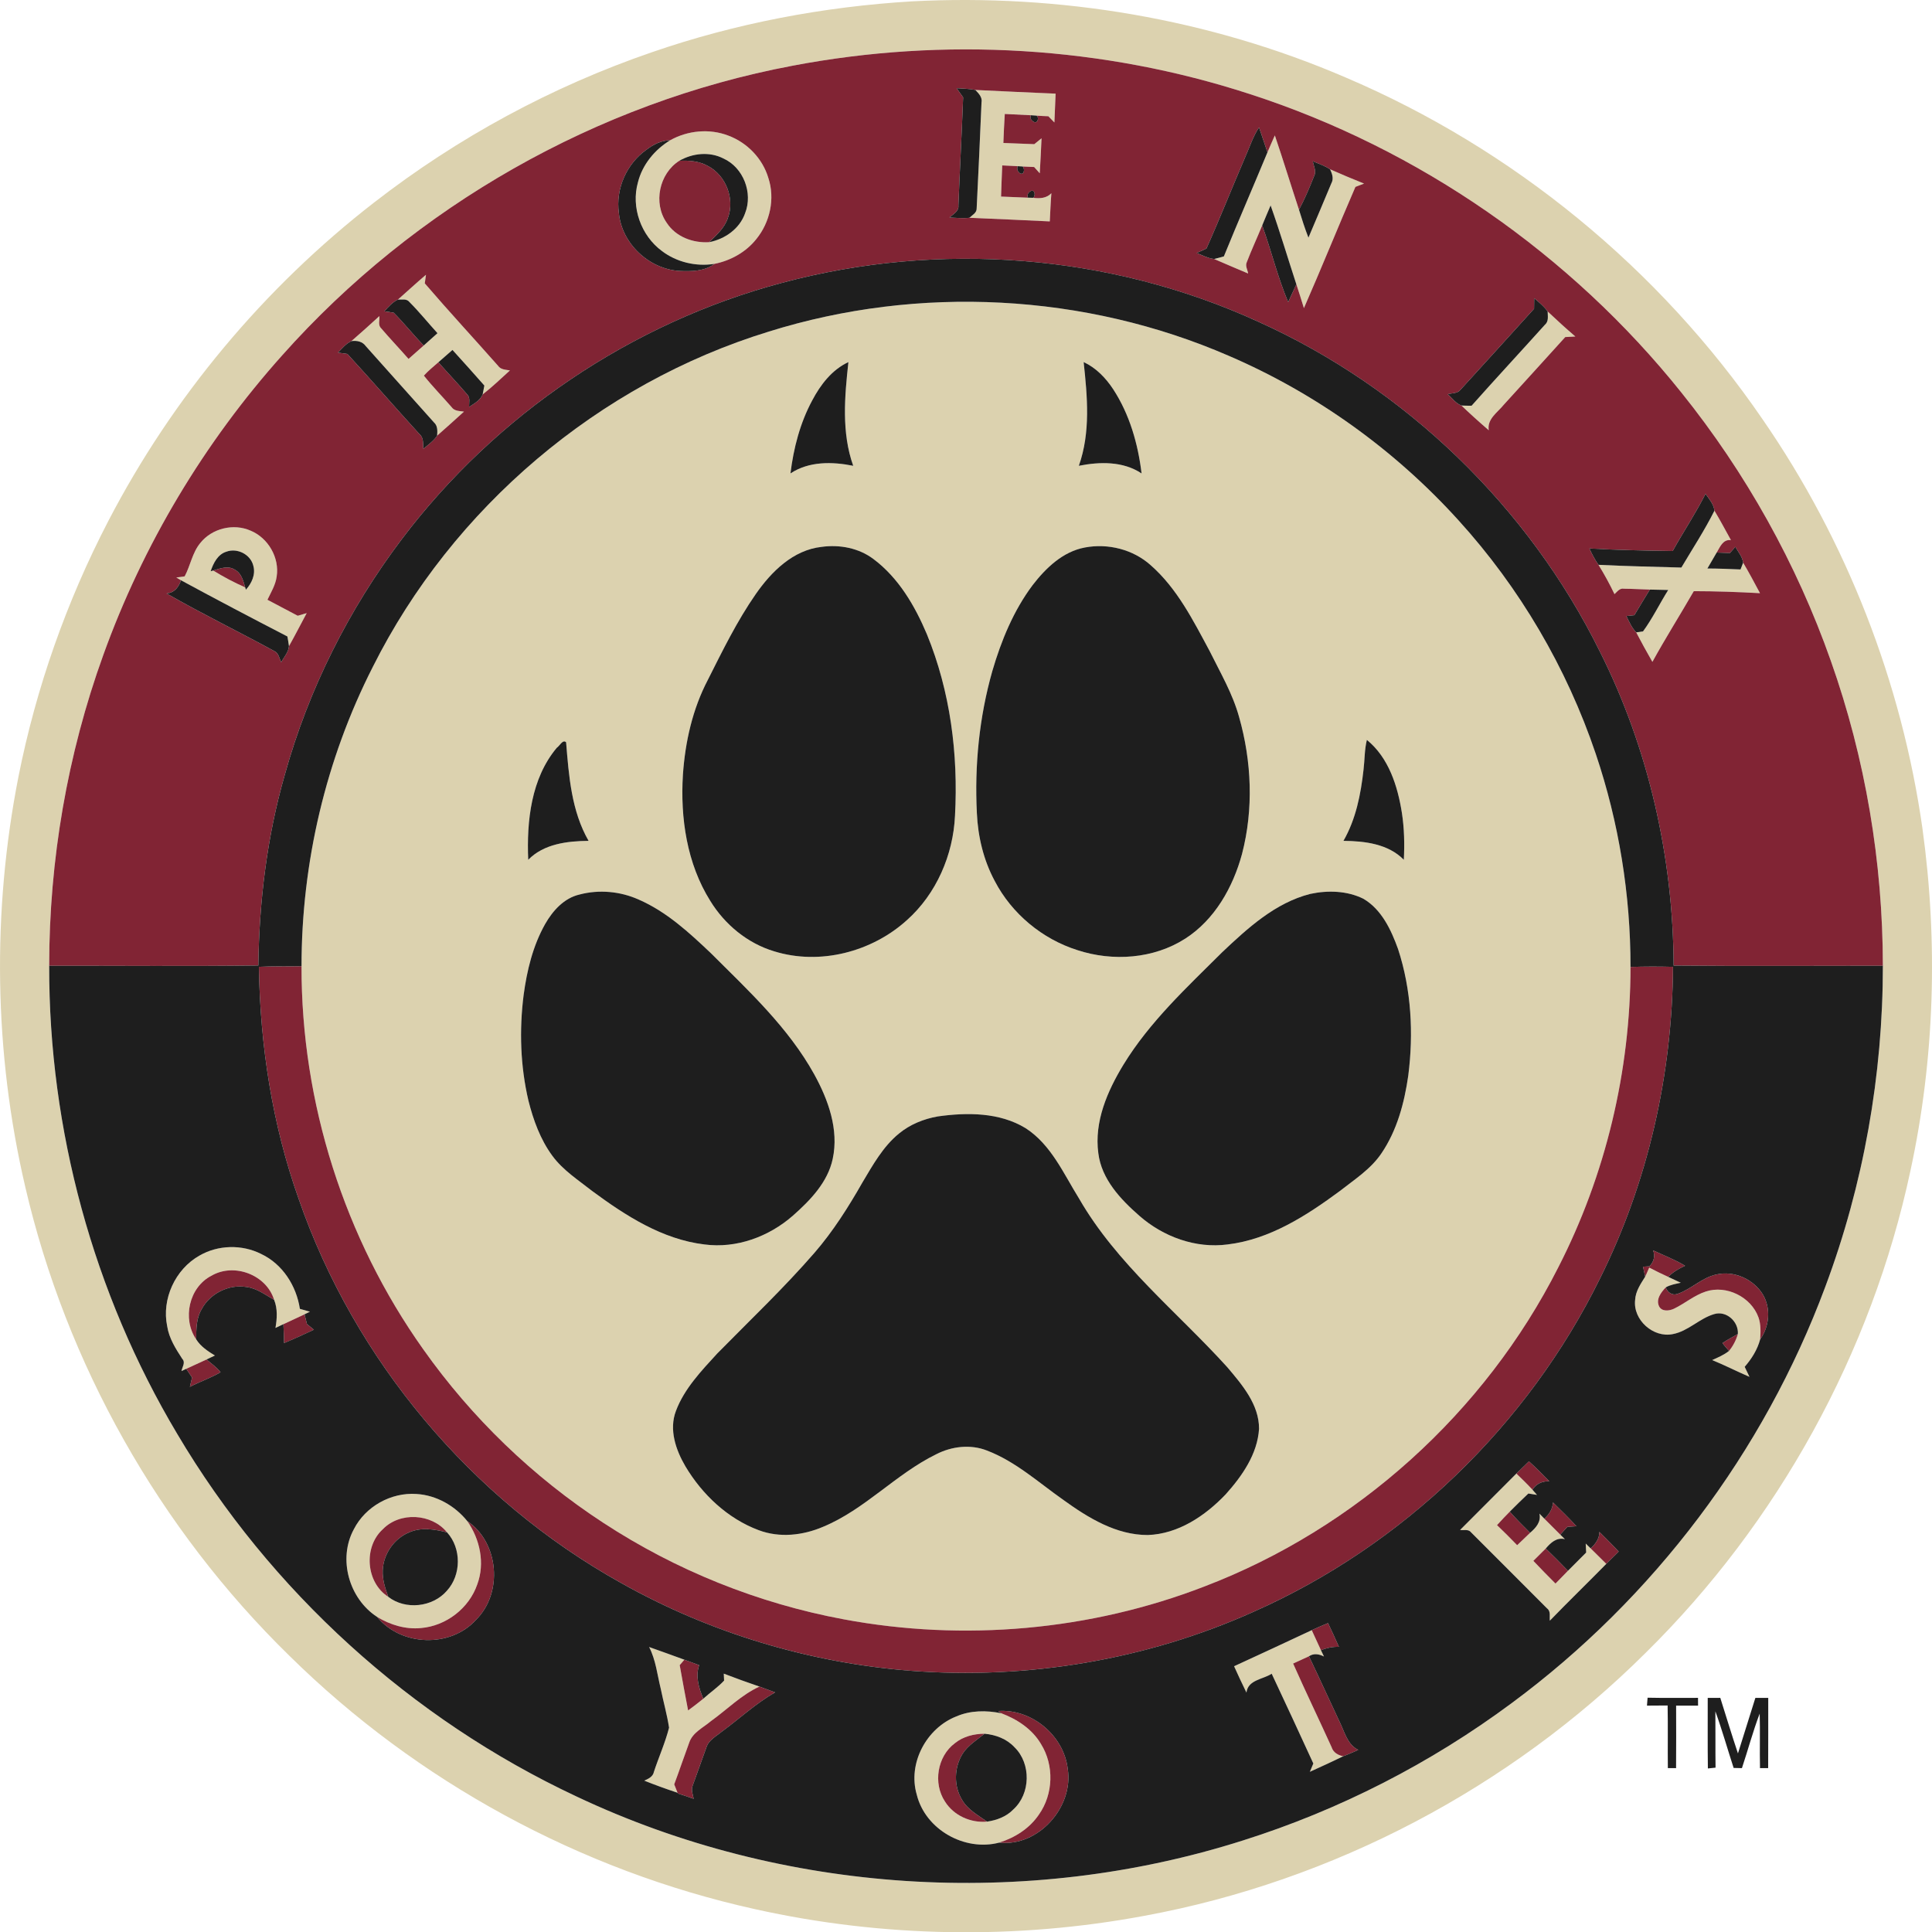 <?xml version="1.0" encoding="utf-8"?>
<!-- Generator: Adobe Illustrator 13.0.0, SVG Export Plug-In . SVG Version: 6.00 Build 14948)  -->
<!DOCTYPE svg PUBLIC "-//W3C//DTD SVG 1.1//EN" "http://www.w3.org/Graphics/SVG/1.1/DTD/svg11.dtd">
<svg version="1.1" id="Layer_1" xmlns="http://www.w3.org/2000/svg" xmlns:xlink="http://www.w3.org/1999/xlink" x="0px" y="0px"
	 width="300.078px" height="300.121px" viewBox="0 0 300.078 300.121" enable-background="new 0 0 300.078 300.121"
	 xml:space="preserve">
<g>
	<g>
		<g>
			<path fill="#DCD2AF" d="M141.624,0.211c22.948-1.2,46.2,2.704,67.328,11.8c26.068,11.084,48.828,29.768,64.828,53.14
				c13.032,18.876,21.584,40.808,24.812,63.512c2.444,17.664,1.912,35.776-1.872,53.216c-6.04,28.268-20.58,54.624-41.176,74.896
				c-21.072,20.94-48.524,35.392-77.748,40.78c-19.956,3.732-40.68,3.392-60.5-1.02c-27.164-6-52.532-19.824-72.34-39.352
				c-20.212-19.74-34.656-45.324-41.036-72.852c-4.864-20.832-5.184-42.716-1.052-63.704c2.74-13.808,7.468-27.216,13.956-39.708
				c9.992-19.224,24.196-36.236,41.324-49.5c12.968-10.068,27.604-17.988,43.132-23.316C114.275,3.616,127.907,1.04,141.624,0.211z
				 M123.095,10.208c-30.408,5.728-58.676,21.856-79.24,44.952c-12.14,13.564-21.66,29.468-27.82,46.596
				c-5.576,15.436-8.388,31.844-8.396,48.248c-0.056,25.436,6.844,50.855,19.884,72.704c14.44,24.404,36.344,44.3,62.024,56.324
				c32.028,15.148,69.776,17.56,103.52,6.824c14.98-4.728,29.148-11.984,41.756-21.348c21.988-16.256,39.136-38.976,48.668-64.612
				c5.956-15.912,8.96-32.904,8.956-49.892c-0.012-16.096-2.712-32.196-8.088-47.376c-5.304-15.056-13.192-29.192-23.188-41.636
				c-17.2-21.504-40.76-37.868-66.968-46.356C171.383,7.184,146.667,5.72,123.095,10.208z"/>
		</g>
		<path fill="#DCD2AF" d="M151.491,13.972c4.156,0.208,8.308,0.392,12.464,0.572c-0.052,1.492-0.116,2.984-0.188,4.476
			c-0.316-0.32-0.628-0.64-0.936-0.964c-0.62-0.024-1.236-0.052-1.853-0.096c-0.212-0.012-0.644-0.044-0.855-0.06
			c-1.356-0.068-2.708-0.124-4.061-0.2c-0.1,1.5-0.16,3.004-0.22,4.504c1.6,0.052,3.204,0.128,4.804,0.188
			c0.284-0.228,0.844-0.684,1.124-0.912c-0.088,1.812-0.16,3.624-0.276,5.436c-0.296-0.324-0.584-0.648-0.872-0.976
			c-0.604-0.024-1.204-0.052-1.804-0.08c-0.188-0.012-0.568-0.036-0.756-0.048c-0.8-0.044-1.6-0.084-2.396-0.12
			c-0.064,1.616-0.136,3.228-0.184,4.84c1.388,0.056,2.78,0.112,4.172,0.172c0.2,0.004,0.6,0.016,0.8,0.02
			c1.028,0.132,2.08,0.088,2.844-0.712c-0.116,1.456-0.168,2.916-0.248,4.376c-4.16-0.2-8.32-0.384-12.48-0.564
			c0.44-0.42,1.148-0.76,1.124-1.464c0.272-5.472,0.524-10.952,0.752-16.424C152.615,15.104,152.007,14.512,151.491,13.972z"/>
		<g>
			<path fill="#DCD2AF" d="M104.087,21.788c2.72-1.528,6.112-1.856,9.04-0.724c2.928,1.088,5.32,3.564,6.212,6.572
				c1.068,3.212,0.26,6.888-1.86,9.488c-1.612,2.04-4,3.36-6.532,3.864c-2.844,0.444-5.852-0.26-8.148-2.008
				c-3.224-2.376-4.812-6.784-3.716-10.656C99.771,25.572,101.687,23.248,104.087,21.788z M105.503,24.976
				c-3.128,1.992-4.088,6.592-1.948,9.632c1.408,2.18,4.072,3.168,6.596,3.008c2.452-0.48,4.736-2.084,5.58-4.504
				c1.248-3.156-0.272-7.1-3.384-8.504C110.183,23.508,107.567,23.788,105.503,24.976z"/>
		</g>
		<path fill="#DCD2AF" d="M198.007,21.032c1.3,3.832,2.484,7.704,3.752,11.548c0.448,1.456,0.908,2.912,1.468,4.336
			c1.184-2.816,2.396-5.62,3.56-8.444c0.404-0.72,0.12-1.488-0.196-2.176c1.74,0.776,3.504,1.508,5.272,2.22
			c-0.448,0.172-0.896,0.34-1.34,0.512c-2.712,6.256-5.26,12.588-8,18.832c-0.372-1.24-0.772-2.472-1.172-3.7
			c-1.336-4.084-2.56-8.208-4-12.256c-0.448,1.032-0.876,2.072-1.308,3.108c-0.776,1.912-1.652,3.776-2.388,5.7
			c-0.292,0.584,0.124,1.188,0.204,1.768c-1.756-0.756-3.528-1.476-5.276-2.252c0.508-0.116,1.004-0.264,1.508-0.404
			c2.204-5.412,4.536-10.768,6.772-16.164C197.231,22.78,197.615,21.904,198.007,21.032z"/>
		<path fill="#DCD2AF" d="M61.807,46.532c1.452-1.284,2.876-2.6,4.356-3.852c-0.048,0.332-0.14,1-0.188,1.332
			c3.72,4.332,7.604,8.524,11.384,12.804c0.416,0.616,1.188,0.6,1.844,0.72c-1.396,1.26-2.748,2.576-4.236,3.728
			c0.064-0.344,0.196-1.036,0.264-1.38c-1.64-1.856-3.284-3.704-4.952-5.532c-0.732,0.64-1.46,1.28-2.192,1.916
			c-0.768,0.676-1.568,1.316-2.252,2.076c1.352,1.696,2.88,3.248,4.304,4.888c0.436,0.64,1.244,0.596,1.924,0.704
			c-1.38,1.252-2.76,2.504-4.164,3.732c0.048-0.736,0.1-1.536-0.504-2.068c-3.516-3.952-7.063-7.876-10.576-11.832
			c-0.52-0.736-1.384-0.9-2.232-0.792c1.456-1.28,2.916-2.56,4.336-3.88c0.068,0.604-0.248,1.372,0.248,1.86
			c1.392,1.628,2.872,3.18,4.284,4.792c0.792-0.688,1.576-1.384,2.356-2.084c0.712-0.636,1.424-1.276,2.14-1.912
			c-1.46-1.604-2.824-3.304-4.356-4.84C63.159,46.348,62.416,46.56,61.807,46.532z"/>
		<g>
			<path fill="#DCD2AF" d="M119.419,51.5c23.26-7.276,49.1-5.944,71.46,3.776c13.528,5.824,25.764,14.616,35.648,25.532
				c9.508,10.464,16.816,22.908,21.332,36.3c3.588,10.636,5.4,21.86,5.392,33.08c-0.012,16.152-3.856,32.3-11.228,46.676
				c-11.396,22.52-31.364,40.536-54.944,49.544c-17.728,6.86-37.372,8.592-56.048,5.104c-13.284-2.472-26.064-7.608-37.368-15.016
				c-10.884-7.108-20.404-16.292-27.912-26.904c-12.264-17.248-18.968-38.356-18.916-59.52
				c-0.004-16.072,3.772-32.148,11.064-46.476C70.263,78.884,92.991,59.6,119.419,51.5z M126.155,62.188
				c-1.888,3.504-2.9,7.412-3.38,11.344c2.884-1.908,6.484-1.836,9.748-1.184c-1.84-5.172-1.332-10.764-0.748-16.108
				C129.219,57.424,127.439,59.751,126.155,62.188z M168.311,56.236c0.58,5.344,1.092,10.936-0.748,16.112
				c3.26-0.644,6.872-0.732,9.748,1.188c-0.552-4.592-1.86-9.172-4.404-13.072C171.751,58.704,170.243,57.136,168.311,56.236z
				 M127.619,84.939c-4.44,0.484-7.816,3.852-10.244,7.348c-2.904,4.176-5.144,8.764-7.428,13.3
				c-2.38,4.54-3.528,9.644-3.876,14.736c-0.42,6.728,0.612,13.796,4.24,19.592c2.252,3.676,5.78,6.6,9.932,7.844
				c7.096,2.2,15.16,0.104,20.616-4.84c4.584-4.088,7.188-10.128,7.472-16.22c0.52-9.552-0.724-19.308-4.368-28.192
				c-1.86-4.408-4.388-8.744-8.276-11.66C133.407,85.116,130.423,84.556,127.619,84.939z M168.507,85.036
				c-3.42,0.632-6.068,3.184-8.12,5.844c-2.972,3.968-4.88,8.624-6.264,13.36c-2.028,7.148-2.772,14.64-2.396,22.052
				c0.164,3.656,1.036,7.304,2.772,10.54c2.652,5.096,7.396,9.032,12.872,10.752c5.48,1.788,11.82,1.352,16.728-1.8
				c4.584-2.948,7.408-7.98,8.808-13.136c1.816-6.964,1.508-14.404-0.456-21.3c-1.004-3.628-2.92-6.892-4.576-10.24
				c-2.544-4.728-5.028-9.692-9.12-13.296C176.015,85.34,172.115,84.355,168.507,85.036z M86.483,116.14
				c-4,4.768-4.696,11.404-4.44,17.404c2.428-2.488,6.076-2.908,9.376-2.944c-2.668-4.636-3.068-10.1-3.492-15.312
				C87.403,114.792,86.916,115.875,86.483,116.14z M211.783,119.548c-0.424,3.812-1.18,7.688-3.12,11.052
				c3.3,0.036,6.948,0.456,9.38,2.944c0.124-2.424,0.072-4.86-0.296-7.26c-0.656-4.176-2.044-8.6-5.444-11.364
				C211.927,116.432,211.971,118.004,211.783,119.548z M90.011,138.936c-2.412,0.556-4.164,2.52-5.344,4.588
				c-1.904,3.38-2.828,7.212-3.34,11.028c-0.688,5.456-0.508,11.04,0.748,16.4c0.764,3.028,1.852,6.036,3.716,8.568
				c1.648,2.248,4.032,3.768,6.192,5.472c5.18,3.824,10.876,7.504,17.408,8.292c4.976,0.668,10.036-1.196,13.764-4.472
				c2.696-2.384,5.412-5.18,6.184-8.824c0.976-4.552-0.692-9.164-2.868-13.116c-4.028-7.272-10.192-12.976-16.016-18.784
				c-3.392-3.224-6.92-6.484-11.264-8.372C96.335,138.436,93.043,138.136,90.011,138.936z M203.515,138.84
				c-5.444,1.38-9.704,5.3-13.68,9.052c-5.488,5.472-11.268,10.808-15.34,17.472c-2.492,4.092-4.564,8.852-3.904,13.748
				c0.496,4.036,3.44,7.156,6.368,9.72c3.72,3.268,8.772,5.12,13.736,4.452c6.536-0.788,12.232-4.472,17.412-8.296
				c2.28-1.796,4.816-3.404,6.464-5.86c2.42-3.564,3.556-7.832,4.16-12.052c0.84-6.556,0.484-13.352-1.58-19.66
				c-1.076-2.984-2.552-6.156-5.396-7.824C209.227,138.34,206.235,138.26,203.515,138.84z M145.651,173.404
				c-2.184,0.384-4.312,1.244-6.032,2.664c-2.476,2.028-4.048,4.876-5.664,7.584c-2.184,3.832-4.556,7.588-7.448,10.928
				c-4.764,5.488-10.04,10.488-15.124,15.664c-2.46,2.692-5.088,5.424-6.396,8.896c-1.108,2.904-0.024,6.064,1.472,8.612
				c2.612,4.38,6.564,8.12,11.384,9.916c3.244,1.224,6.876,0.816,10.012-0.532c6.496-2.696,11.28-8.192,17.564-11.264
				c2.412-1.236,5.324-1.58,7.884-0.572c4.456,1.704,8.024,4.976,11.876,7.68c3.848,2.776,8.188,5.448,13.092,5.44
				c4.744-0.16,8.928-2.988,12.104-6.32c2.548-2.844,4.936-6.248,5.18-10.18c0.012-3.784-2.628-6.84-4.936-9.572
				c-7.792-8.604-17.148-15.996-23.016-26.184c-2.408-3.864-4.332-8.368-8.296-10.932
				C155.255,172.756,150.211,172.76,145.651,173.404z"/>
		</g>
		<path fill="#DCD2AF" d="M240.383,48.38c1.404,1.328,2.832,2.628,4.3,3.888c-0.528,0.028-1.052,0.056-1.568,0.084
			c-3.168,3.516-6.364,7.004-9.544,10.508c-0.96,1.2-2.628,2.208-2.336,3.968c-1.448-1.244-2.864-2.524-4.244-3.84
			c0.52,0.028,1.044,0.028,1.576,0.032c3.756-4.232,7.612-8.38,11.396-12.588C240.579,49.912,240.387,49.083,240.383,48.38z"/>
		<path fill="#DCD2AF" d="M266.287,79.319c0.9,1.496,1.712,3.04,2.56,4.564c-1.268-0.136-1.68,1.064-2.212,1.936
			c-0.476,0.828-0.96,1.656-1.444,2.48c1.712,0.004,3.428,0.076,5.148,0.148c0.1-0.264,0.304-0.788,0.408-1.048
			c0.924,1.544,1.76,3.144,2.616,4.732c-3.428-0.188-6.856-0.308-10.284-0.313c-2.116,3.676-4.384,7.264-6.428,10.98
			c-0.864-1.512-1.712-3.036-2.516-4.58c0.264-0.036,0.796-0.112,1.06-0.152c1.48-2.024,2.58-4.308,3.912-6.432
			c-0.952-0.02-1.904-0.032-2.852-0.064c-1.344-0.036-2.684-0.12-4.024-0.132c-0.656-0.128-1.052,0.464-1.468,0.84
			c-0.748-1.56-1.576-3.084-2.488-4.552c4.292,0.216,8.584,0.3,12.876,0.424C262.887,85.224,264.759,82.368,266.287,79.319z"/>
		<g>
			<path fill="#DCD2AF" d="M31.107,84.344c1.812-2.284,5.176-3.104,7.836-1.912c2.716,1.128,4.484,4.192,4.032,7.108
				c-0.172,1.308-0.88,2.448-1.436,3.616c1.572,0.82,3.14,1.648,4.704,2.484c0.348-0.1,1.044-0.304,1.392-0.408
				c-0.924,1.708-1.796,3.44-2.752,5.132c-0.064-0.508-0.16-1.008-0.244-1.508c-5.536-2.86-11.052-5.76-16.528-8.728
				c-0.184-0.104-0.548-0.32-0.728-0.428c0.324-0.044,0.976-0.136,1.3-0.18C29.583,87.835,29.867,85.84,31.107,84.344z
				 M35.163,85.688c-1.356,0.412-2.024,1.796-2.448,3.04l0.4-0.116c1.588,0.988,3.252,1.864,4.968,2.62l0.108,0.36
				c0.896-0.98,1.532-2.352,1.16-3.696C38.943,86.12,36.855,85.06,35.163,85.688z"/>
		</g>
		<path fill="#DCD2AF" d="M30.967,195.027c2.888-1.684,6.612-1.768,9.588-0.264c3.328,1.564,5.48,4.952,6.02,8.528
			c0.52,0.144,1.04,0.296,1.564,0.444c-0.208,0.1-0.628,0.3-0.84,0.404c-1.092,0.516-2.188,1.02-3.284,1.532
			c-0.308,0.147-0.924,0.44-1.232,0.588c0.252-1.448,0.352-2.976-0.208-4.368c-1.192-3.904-6.224-5.796-9.728-3.748
			c-3.488,1.78-4.568,6.684-2.38,9.876c0.692,1.116,1.812,1.848,2.908,2.52c-0.432,0.204-0.864,0.408-1.296,0.616
			c-1.048,0.492-2.104,0.964-3.156,1.452c-0.184,0.088-0.552,0.26-0.736,0.344c0.108-0.612,0.668-1.328,0.128-1.888
			c-1.016-1.564-2.06-3.188-2.348-5.072C25.083,201.771,27.219,197.14,30.967,195.027z"/>
		<path fill="#DCD2AF" d="M255.607,198.136c0.176-0.424,0.36-0.84,0.552-1.252c0.964,0.508,1.952,0.984,2.944,1.44
			c0.648,0.3,1.3,0.612,1.956,0.916c-0.796,0.176-1.62,0.304-2.332,0.716c-0.728,0.772-1.58,1.86-1.024,2.972
			c0.44,0.816,1.56,0.688,2.28,0.352c1.692-0.808,3.148-2.088,4.952-2.676c3.204-1.068,7.06,0.844,8.192,4.016
			c0.384,1.088,0.336,2.268,0.26,3.408c-0.428,1.604-1.324,3.024-2.404,4.269c0.248,0.516,0.496,1.036,0.744,1.556
			c-1.944-0.84-3.832-1.804-5.788-2.608c0.904-0.404,1.824-0.8,2.612-1.416c0.632-0.772,1.1-1.668,1.372-2.628
			c0.14-1.912-1.776-3.672-3.672-3.096c-2.308,0.672-4.028,2.656-6.432,3.108c-3.028,0.628-6.212-2.208-5.852-5.304
			c0.068-1.36,0.864-2.5,1.56-3.612L255.607,198.136z"/>
		<path fill="#DCD2AF" d="M226.779,237.636c2.908-2.928,5.84-5.832,8.744-8.76c0.852,0.816,1.696,1.636,2.496,2.508
			c0.176,0.2,0.532,0.604,0.708,0.804c-0.336-0.056-1.004-0.16-1.34-0.216c-0.984,0.924-1.94,1.868-2.892,2.82
			c-0.676,0.68-1.332,1.38-1.98,2.092c1.064,1.012,2.108,2.056,3.128,3.116c0.672-0.64,1.344-1.28,2.012-1.924
			c0.892-0.768,1.744-1.7,1.444-2.98c0.192,0.196,0.576,0.592,0.768,0.788c0.82,0.828,1.648,1.656,2.476,2.48
			c0.18,0.172,0.54,0.524,0.72,0.696c-1.3-0.316-2.208,0.56-2.979,1.456c-0.636,0.644-1.28,1.28-1.924,1.916
			c1.128,1.192,2.276,2.364,3.44,3.528c0.64-0.668,1.284-1.332,1.936-1.984c0.94-0.948,1.892-1.884,2.828-2.836
			c-0.02-0.348-0.056-1.048-0.072-1.396c0.192,0.188,0.58,0.568,0.771,0.756c0.813,0.796,1.62,1.596,2.428,2.4
			c-2.904,2.96-5.888,5.844-8.772,8.828c-0.072-0.656,0.188-1.452-0.428-1.908c-3.92-3.948-7.872-7.872-11.8-11.812
			C228.087,237.464,227.343,237.72,226.779,237.636z"/>
		<g>
			<path fill="#DCD2AF" d="M54.963,237.516c1.796-3.528,5.776-5.744,9.716-5.472c3.088,0.18,5.98,1.828,7.904,4.22
				c1.972,2.816,2.768,6.548,1.544,9.832c-1.276,3.708-4.844,6.448-8.744,6.772c-2.388,0.24-4.78-0.496-6.808-1.728
				C54.211,248.312,52.451,242.127,54.963,237.516z M59.451,237.527c-3.032,2.764-2.62,8.276,0.856,10.492
				c2.668,2.08,6.896,1.616,9.1-0.94c2.256-2.46,2.28-6.592,0.036-9.064C67.043,235.06,62.111,234.771,59.451,237.527z"/>
		</g>
		<path fill="#DCD2AF" d="M191.679,258.8c4.024-1.852,8.048-3.716,12.06-5.6c0.472,1.032,0.94,2.068,1.428,3.1
			c0.116,0.244,0.352,0.74,0.472,0.988c-0.756-0.388-1.596-0.536-2.332-0.036c-0.824,0.368-1.64,0.752-2.46,1.128
			c1.928,4.355,4.004,8.644,5.972,12.979c0.256,0.832,0.984,1.26,1.804,1.42c-1.708,0.844-3.444,1.624-5.176,2.416
			c0.18-0.436,0.356-0.864,0.54-1.292c-2.132-4.66-4.292-9.308-6.468-13.944c-1.364,0.896-3.692,0.94-3.92,2.932
			C192.939,261.536,192.292,260.176,191.679,258.8z"/>
		<path fill="#DCD2AF" d="M100.823,255.815c1.828,0.644,3.652,1.304,5.472,1.972c-0.18,0.208-0.544,0.628-0.724,0.84
			c0.42,2.344,0.848,4.692,1.304,7.036c0.8-0.596,1.596-1.188,2.364-1.82c1.052-0.964,2.256-1.764,3.228-2.812
			c-0.012-0.272-0.04-0.812-0.052-1.08c1.832,0.708,3.684,1.368,5.54,2.008c-2.832,1.3-5.028,3.572-7.536,5.364
			c-1.2,1.024-2.856,1.764-3.38,3.368c-0.792,2.144-1.521,4.313-2.32,6.452c0.172,0.432,0.348,0.868,0.52,1.308
			c-1.74-0.576-3.464-1.2-5.168-1.88c0.636-0.292,1.352-0.608,1.496-1.38c0.756-2.292,1.756-4.512,2.352-6.852
			c-0.312-2.036-0.884-4.028-1.292-6.044C102.087,260.12,101.863,257.832,100.823,255.815z"/>
		<g>
			<path fill="#DCD2AF" d="M148.523,266.6c2.196-0.956,4.692-0.972,7.008-0.492c2.472,0.932,4.8,2.46,6.16,4.784
				c2.056,3.296,1.924,7.78-0.328,10.948c-1.444,2.148-3.728,3.596-6.172,4.356c-5.364,1.404-11.464-2.028-12.8-7.452
				C140.963,273.892,143.883,268.428,148.523,266.6z M148.299,270.764c-2.724,2.044-3.4,6.224-1.524,9.052
				c1.372,2.184,3.988,3.348,6.536,3.12c1.504-0.22,2.992-0.768,4.068-1.884c2.708-2.44,2.8-7.128,0.192-9.672
				c-1.2-1.296-2.916-1.94-4.648-2.096C151.275,269.288,149.595,269.708,148.299,270.764z"/>
		</g>
	</g>
	<g>
		<g>
			<path fill="#812434" d="M123.095,10.208c23.572-4.488,48.288-3.024,71.108,4.428c26.208,8.488,49.768,24.852,66.968,46.356
				c9.996,12.444,17.884,26.58,23.188,41.636c5.376,15.18,8.076,31.28,8.088,47.376c-10.832,0-21.664,0.072-32.496-0.032
				c-0.084-16.82-3.876-33.656-11.432-48.712c-11.112-22.52-30.204-40.996-53.108-51.304c-22.972-10.512-49.604-12.568-73.976-6.016
				c-23.356,6.216-44.416,20.48-58.984,39.748c-8.28,10.932-14.536,23.412-18.212,36.628c-2.768,9.628-3.976,19.644-4.116,29.644
				c-10.824,0.132-21.656,0.036-32.484,0.044c0.008-16.404,2.82-32.813,8.396-48.248c6.16-17.128,15.68-33.032,27.82-46.596
				C64.419,32.063,92.687,15.936,123.095,10.208z M148.583,13.7c0.336,0.476,0.672,0.952,1.012,1.424
				c-0.212,5.6-0.516,11.2-0.736,16.796c0.1,0.916-0.828,1.328-1.38,1.868c1.028,0.04,2.064,0.156,3.092,0.036
				c4.16,0.18,8.32,0.364,12.48,0.564c0.08-1.46,0.132-2.92,0.248-4.376c-0.764,0.8-1.816,0.844-2.844,0.712
				c0.452-0.288,0.26-1.392-0.384-1.032c-0.428,0.26-0.568,0.596-0.416,1.012c-1.392-0.06-2.784-0.116-4.172-0.172
				c0.048-1.612,0.12-3.224,0.184-4.84c0.796,0.036,1.596,0.076,2.396,0.12c-0.16,0.46-0.023,0.84,0.408,1.136
				c0.628,0.26,0.736-0.804,0.348-1.088c0.6,0.028,1.2,0.056,1.804,0.08c0.288,0.328,0.576,0.652,0.872,0.976
				c0.116-1.812,0.188-3.624,0.276-5.436c-0.28,0.228-0.84,0.684-1.124,0.912c-1.6-0.06-3.204-0.136-4.804-0.188
				c0.06-1.5,0.12-3.004,0.22-4.504c1.353,0.076,2.704,0.132,4.061,0.2c-0.164,0.404-0.032,0.732,0.4,0.996
				c0.596,0.408,0.956-0.628,0.456-0.936c0.616,0.044,1.232,0.072,1.853,0.096c0.308,0.324,0.62,0.644,0.936,0.964
				c0.072-1.492,0.136-2.984,0.188-4.476c-4.156-0.18-8.308-0.364-12.464-0.572C150.531,13.788,149.555,13.76,148.583,13.7z
				 M193.443,24.315c-2.044,4.752-3.948,9.564-6.056,14.284c-0.512,0.232-1.02,0.464-1.524,0.7c0.888,0.344,1.756,0.824,2.72,0.928
				c1.748,0.776,3.52,1.496,5.276,2.252c-0.08-0.58-0.496-1.184-0.204-1.768c0.736-1.924,1.612-3.788,2.388-5.7
				c1.424,3.944,2.404,8.048,4.036,11.912c0.424-0.924,0.84-1.848,1.272-2.764c0.4,1.228,0.8,2.46,1.172,3.7
				c2.74-6.244,5.288-12.576,8-18.832c0.444-0.172,0.892-0.34,1.34-0.512c-1.768-0.712-3.532-1.444-5.272-2.22
				c-0.832-0.548-1.78-0.872-2.692-1.252c0.148,0.764,0.604,1.572,0.196,2.332c-0.696,1.772-1.44,3.528-2.336,5.204
				c-1.268-3.844-2.452-7.716-3.752-11.548c-0.392,0.872-0.776,1.748-1.144,2.628c-0.448-1.288-0.864-2.58-1.308-3.868
				C194.615,21.18,194.124,22.8,193.443,24.315z M104.087,21.788c-1.372,0.02-2.612,0.656-3.676,1.468
				c-3.088,2.172-4.816,6.08-4.288,9.824c0.436,4.732,4.647,8.68,9.355,9c1.856,0.08,3.92,0.096,5.468-1.092
				c2.532-0.504,4.92-1.824,6.532-3.864c2.12-2.6,2.928-6.276,1.86-9.488c-0.892-3.008-3.284-5.484-6.212-6.572
				C110.199,19.932,106.807,20.26,104.087,21.788z M61.807,46.532c-0.864,0.4-1.48,1.144-2.116,1.824
				c0.484,0.072,0.964,0.14,1.448,0.204c1.628,1.636,3.064,3.452,4.672,5.104c-0.78,0.7-1.564,1.396-2.356,2.084
				c-1.412-1.612-2.892-3.164-4.284-4.792c-0.496-0.488-0.18-1.256-0.248-1.86c-1.42,1.32-2.88,2.6-4.336,3.88
				c-0.852,0.392-1.452,1.136-2.096,1.788c0.488,0.072,0.98,0.144,1.468,0.212c3.768,4.108,7.424,8.32,11.18,12.436
				c0.696,0.572,0.552,1.5,0.616,2.3c0.752-0.632,1.592-1.212,2.144-2.044c1.404-1.228,2.784-2.48,4.164-3.732
				c-0.68-0.108-1.488-0.064-1.924-0.704c-1.424-1.64-2.952-3.192-4.304-4.888c0.684-0.76,1.484-1.4,2.252-2.076
				c1.472,1.668,3.008,3.28,4.456,4.972c0.548,0.512,0.28,1.304,0.324,1.968c0.784-0.532,1.716-1.024,2.1-1.944
				c1.488-1.152,2.84-2.468,4.236-3.728c-0.656-0.12-1.428-0.104-1.844-0.72c-3.78-4.28-7.664-8.472-11.384-12.804
				c0.048-0.332,0.14-1,0.188-1.332C64.683,43.932,63.259,45.248,61.807,46.532z M238.295,46.315
				c-0.012,0.548-0.02,1.092-0.024,1.64c-3.796,4.2-7.604,8.388-11.416,12.572c-0.472,0.616-1.332,0.516-2,0.7
				c0.688,0.596,1.26,1.448,2.136,1.76c1.38,1.316,2.796,2.596,4.244,3.84c-0.292-1.76,1.376-2.768,2.336-3.968
				c3.18-3.504,6.376-6.992,9.544-10.508c0.516-0.028,1.04-0.056,1.568-0.084c-1.468-1.26-2.896-2.56-4.3-3.888
				C239.815,47.572,239.031,46.956,238.295,46.315z M264.899,76.708c-1.532,3.052-3.444,5.892-5.096,8.876
				c-4.312-0.068-8.632-0.148-12.936-0.396c0.396,0.884,0.856,1.74,1.408,2.54c0.912,1.468,1.74,2.992,2.488,4.552
				c0.416-0.376,0.812-0.968,1.468-0.84c1.34,0.012,2.68,0.096,4.024,0.132c-0.816,1.316-1.608,2.648-2.404,3.98
				c-0.308,0.032-0.932,0.1-1.244,0.132c0.432,0.884,0.832,1.816,1.528,2.536c0.804,1.544,1.652,3.068,2.516,4.58
				c2.044-3.716,4.312-7.304,6.428-10.98c3.428,0.004,6.856,0.124,10.284,0.313c-0.856-1.588-1.692-3.188-2.616-4.732
				c-0.12-0.928-0.772-1.672-1.216-2.464c-0.288,0.32-0.568,0.64-0.844,0.964c-0.688-0.028-1.372-0.056-2.052-0.08
				c0.532-0.872,0.944-2.072,2.212-1.936c-0.848-1.524-1.66-3.068-2.56-4.564C266.175,78.304,265.467,77.508,264.899,76.708z
				 M31.107,84.344c-1.24,1.496-1.524,3.492-2.424,5.176c-0.324,0.044-0.976,0.136-1.3,0.18c0.18,0.108,0.544,0.324,0.728,0.428
				c-0.36,1.084-1.032,1.939-2.236,2.052c5.492,3.152,11.2,5.924,16.756,8.96c0.672,0.312,0.736,1.128,1.048,1.716
				c0.424-0.808,1.136-1.552,1.204-2.492c0.956-1.692,1.828-3.424,2.752-5.132c-0.348,0.104-1.044,0.308-1.392,0.408
				c-1.564-0.836-3.132-1.664-4.704-2.484c0.556-1.168,1.264-2.308,1.436-3.616c0.452-2.916-1.316-5.98-4.032-7.108
				C36.283,81.24,32.919,82.06,31.107,84.344z"/>
		</g>
		<path fill="#812434" d="M103.555,34.607c-2.14-3.04-1.18-7.64,1.948-9.632c1.52-0.076,3.124,0.04,4.476,0.82
			c2.792,1.472,4.192,5.12,3.068,8.08c-0.512,1.544-1.772,2.64-2.896,3.74C107.627,37.775,104.963,36.788,103.555,34.607z"/>
		<path fill="#812434" d="M33.115,88.612c1.08-0.32,2.32-0.812,3.372-0.12c1.02,0.536,1.296,1.728,1.596,2.74
			C36.367,90.476,34.703,89.6,33.115,88.612z"/>
		<path fill="#812434" d="M40.211,150.167c2.208-0.12,4.416-0.048,6.624-0.096c-0.052,21.164,6.652,42.272,18.916,59.52
			c7.508,10.612,17.028,19.796,27.912,26.904c11.304,7.408,24.084,12.544,37.368,15.016c18.676,3.488,38.32,1.756,56.048-5.104
			c23.58-9.008,43.548-27.024,54.944-49.544c7.372-14.376,11.216-30.524,11.228-46.676c2.2-0.08,4.4-0.076,6.604-0.02
			c-0.116,16.716-3.88,33.436-11.348,48.416c-11.216,22.82-30.604,41.5-53.864,51.784c-16.604,7.448-35.096,10.54-53.224,9.136
			c-15.772-1.24-31.272-5.916-45.056-13.696c-23.152-12.924-41.296-34.528-49.972-59.588
			C42.283,174.664,40.399,162.408,40.211,150.167z"/>
		<path fill="#812434" d="M256.763,194.208c1.66,0.784,3.392,1.428,4.964,2.396c-0.964,0.428-1.872,0.972-2.624,1.72
			c-0.992-0.456-1.979-0.932-2.944-1.44c-0.192,0.412-0.376,0.828-0.552,1.252l-0.08,0.16c-0.084-0.388-0.248-1.164-0.332-1.552
			c0.248-0.016,0.744-0.044,0.992-0.06C256.859,195.992,257.107,195.127,256.763,194.208z"/>
		<path fill="#812434" d="M32.847,198.144c3.504-2.048,8.536-0.156,9.728,3.748c-1.376-0.776-2.696-1.808-4.316-1.996
			c-2.752-0.448-5.66,1.02-6.956,3.484c-0.832,1.392-0.812,3.068-0.836,4.64C28.279,204.828,29.359,199.924,32.847,198.144z"/>
		<path fill="#812434" d="M260.54,200.972c2.152-0.724,3.8-2.54,6.063-3.02c2.748-0.636,5.796,0.748,7.232,3.156
			c1.244,2.128,0.984,4.948-0.448,6.92c0.076-1.14,0.124-2.32-0.26-3.408c-1.132-3.172-4.988-5.084-8.192-4.016
			c-1.804,0.588-3.26,1.868-4.952,2.676c-0.72,0.336-1.84,0.464-2.28-0.352c-0.556-1.112,0.296-2.2,1.024-2.972
			C258.987,200.724,259.711,201.26,260.54,200.972z"/>
		<path fill="#812434" d="M44.015,205.672c1.096-0.512,2.192-1.016,3.284-1.532c0.124,0.5,0.248,1.004,0.376,1.512
			c0.356,0.288,0.716,0.584,1.076,0.88c-1.532,0.716-3.068,1.424-4.628,2.072C44.103,207.624,44.075,206.647,44.015,205.672z"/>
		<path fill="#812434" d="M267.535,208.604c0.764-0.516,1.58-0.952,2.388-1.404c-0.272,0.96-0.74,1.856-1.372,2.628
			C268.208,209.419,267.839,209.032,267.535,208.604z"/>
		<path fill="#812434" d="M28.923,212.607c1.052-0.488,2.108-0.96,3.156-1.452c0.744,0.64,1.572,1.196,2.18,1.98
			c-1.52,0.896-3.204,1.456-4.768,2.272c0.112-0.488,0.228-0.972,0.34-1.452C29.527,213.504,29.227,213.056,28.923,212.607z"/>
		<path fill="#812434" d="M235.523,228.875c0.644-0.636,1.292-1.268,1.948-1.896c1.1,0.98,2.136,2.028,3.164,3.084
			c-1.076-0.016-2.04,0.38-2.616,1.32C237.219,230.512,236.375,229.691,235.523,228.875z"/>
		<path fill="#812434" d="M241.211,233.359c1.232,1.212,2.48,2.408,3.636,3.692c-0.352,0.028-1.056,0.076-1.408,0.104
			c-0.368,0.4-0.736,0.8-1.096,1.208c-0.828-0.824-1.656-1.652-2.476-2.48C240.611,235.22,241.143,234.38,241.211,233.359z"/>
		<path fill="#812434" d="M232.515,236.884c0.648-0.712,1.304-1.412,1.98-2.092c1.008,1.136,2.076,2.216,3.16,3.284
			c-0.668,0.644-1.34,1.284-2.012,1.924C234.624,238.939,233.579,237.896,232.515,236.884z"/>
		<path fill="#812434" d="M59.451,237.527c2.66-2.756,7.592-2.468,9.992,0.488c-1.904-0.492-4.012-0.84-5.876-0.016
			c-2.352,0.96-4.008,3.356-4.12,5.884c-0.072,1.428,0.376,2.808,0.86,4.136C56.831,245.804,56.419,240.292,59.451,237.527z"/>
		<path fill="#812434" d="M72.583,236.264c4.928,3.316,5.576,11.172,1.344,15.336c-3.968,4.384-11.644,4.108-15.352-0.46
			c2.028,1.232,4.42,1.968,6.808,1.728c3.9-0.324,7.468-3.064,8.744-6.772C75.351,242.812,74.555,239.08,72.583,236.264z"/>
		<path fill="#812434" d="M248.419,237.936c1.008,1.008,2.024,2.008,2.996,3.056c-0.645,0.632-1.284,1.268-1.924,1.908
			c-0.808-0.804-1.616-1.604-2.428-2.4C247.807,239.815,248.419,238.992,248.419,237.936z"/>
		<path fill="#812434" d="M238.159,242.432c0.644-0.636,1.288-1.272,1.924-1.916c1.168,1.132,2.32,2.284,3.452,3.46
			c-0.652,0.652-1.296,1.316-1.936,1.984C240.435,244.796,239.287,243.624,238.159,242.432z"/>
		<path fill="#812434" d="M203.739,253.2c0.832-0.388,1.68-0.752,2.532-1.1c0.588,1.216,1.14,2.452,1.692,3.688
			c-0.968-0.04-1.904,0.172-2.796,0.512C204.679,255.268,204.211,254.231,203.739,253.2z"/>
		<path fill="#812434" d="M200.847,258.38c0.82-0.376,1.636-0.76,2.46-1.128c1.612,3.348,3.136,6.74,4.724,10.1
			c0.8,1.58,1.2,3.588,2.936,4.444c-0.78,0.328-1.548,0.696-2.344,0.984c-0.82-0.16-1.548-0.588-1.804-1.42
			C204.851,267.023,202.775,262.735,200.847,258.38z"/>
		<path fill="#812434" d="M106.295,257.788c0.768,0.28,1.532,0.564,2.3,0.848c-0.608,1.736-0.048,3.588,0.644,5.208
			c-0.768,0.632-1.564,1.224-2.364,1.82c-0.456-2.344-0.884-4.692-1.304-7.036C105.751,258.416,106.115,257.996,106.295,257.788z"/>
		<path fill="#812434" d="M117.955,261.959c0.808,0.304,1.62,0.604,2.436,0.9c-2.992,1.712-5.524,4.084-8.296,6.112
			c-0.872,0.724-2.028,1.292-2.384,2.456c-0.692,1.956-1.404,3.904-2.104,5.856c-0.308,0.688,0,1.412,0.136,2.108
			c-0.816-0.296-1.636-0.568-2.46-0.832l-0.044-0.108c-0.172-0.44-0.348-0.876-0.52-1.308c0.8-2.14,1.528-4.308,2.32-6.452
			c0.523-1.604,2.18-2.344,3.38-3.368C112.927,265.532,115.124,263.26,117.955,261.959z"/>
		<path fill="#812434" d="M155.067,265.751c5.192-0.348,10.144,3.796,10.768,8.948c0.964,5.968-4.556,12.184-10.644,11.496
			c2.444-0.76,4.728-2.208,6.172-4.356c2.252-3.168,2.384-7.652,0.328-10.948c-1.36-2.324-3.688-3.852-6.16-4.784L155.067,265.751z"
			/>
		<path fill="#812434" d="M148.299,270.764c1.296-1.056,2.976-1.476,4.624-1.48c-1.196,0.96-2.564,1.792-3.408,3.108
			c-1.324,2.124-1.408,4.984-0.1,7.14c0.876,1.544,2.496,2.404,3.896,3.404c-2.548,0.228-5.164-0.936-6.536-3.12
			C144.899,276.988,145.575,272.808,148.299,270.764z"/>
	</g>
	<g>
		<path fill="#1E1E1E" d="M148.583,13.7c0.972,0.06,1.948,0.088,2.908,0.272c0.516,0.54,1.124,1.132,0.956,1.964
			c-0.228,5.472-0.48,10.952-0.752,16.424c0.024,0.704-0.684,1.044-1.124,1.464c-1.028,0.12-2.064,0.004-3.092-0.036
			c0.552-0.54,1.48-0.952,1.38-1.868c0.22-5.596,0.524-11.196,0.736-16.796C149.255,14.652,148.919,14.176,148.583,13.7z"/>
		<path fill="#1E1E1E" d="M160.124,17.899c0.212,0.016,0.644,0.048,0.855,0.06c0.5,0.308,0.14,1.344-0.456,0.936
			C160.091,18.632,159.959,18.304,160.124,17.899z"/>
		<path fill="#1E1E1E" d="M193.443,24.315c0.68-1.516,1.172-3.136,2.112-4.524c0.444,1.288,0.86,2.58,1.308,3.868
			c-2.236,5.396-4.568,10.752-6.772,16.164c-0.504,0.14-1,0.288-1.508,0.404c-0.964-0.104-1.832-0.584-2.72-0.928
			c0.504-0.236,1.012-0.468,1.524-0.7C189.495,33.88,191.399,29.067,193.443,24.315z"/>
		<path fill="#1E1E1E" d="M100.411,23.256c1.064-0.812,2.304-1.448,3.676-1.468c-2.4,1.46-4.316,3.784-5.004,6.536
			c-1.096,3.872,0.492,8.28,3.716,10.656c2.296,1.748,5.304,2.452,8.148,2.008c-1.548,1.188-3.612,1.172-5.468,1.092
			c-4.708-0.32-8.92-4.268-9.355-9C95.595,29.335,97.323,25.428,100.411,23.256z"/>
		<path fill="#1E1E1E" d="M105.503,24.976c2.064-1.188,4.68-1.468,6.844-0.368c3.112,1.404,4.632,5.348,3.384,8.504
			c-0.844,2.42-3.128,4.024-5.58,4.504c1.124-1.1,2.384-2.196,2.896-3.74c1.124-2.96-0.276-6.608-3.068-8.08
			C108.627,25.016,107.023,24.899,105.503,24.976z"/>
		<path fill="#1E1E1E" d="M203.899,25.043c0.912,0.38,1.86,0.704,2.692,1.252c0.316,0.688,0.6,1.456,0.196,2.176
			c-1.164,2.824-2.376,5.628-3.56,8.444c-0.56-1.424-1.02-2.88-1.468-4.336c0.896-1.676,1.64-3.432,2.336-5.204
			C204.503,26.616,204.047,25.808,203.899,25.043z"/>
		<path fill="#1E1E1E" d="M158.063,25.812c0.188,0.012,0.568,0.036,0.756,0.048c0.388,0.284,0.28,1.348-0.348,1.088
			C158.04,26.652,157.903,26.271,158.063,25.812z"/>
		<path fill="#1E1E1E" d="M160.071,29.691c0.644-0.36,0.836,0.744,0.384,1.032c-0.2-0.004-0.6-0.016-0.8-0.02
			C159.503,30.288,159.643,29.952,160.071,29.691z"/>
		<path fill="#1E1E1E" d="M197.351,31.904c1.44,4.048,2.664,8.172,4,12.256c-0.432,0.916-0.848,1.84-1.272,2.764
			c-1.632-3.864-2.612-7.968-4.036-11.912C196.475,33.976,196.903,32.936,197.351,31.904z"/>
		<g>
			<path fill="#1E1E1E" d="M121.435,43.939c24.372-6.552,51.004-4.496,73.976,6.016c22.904,10.308,41.996,28.784,53.108,51.304
				c7.556,15.056,11.348,31.892,11.432,48.712c10.832,0.104,21.664,0.032,32.496,0.032c0.004,16.988-3,33.979-8.956,49.892
				c-9.532,25.636-26.68,48.356-48.668,64.612c-12.608,9.364-26.776,16.62-41.756,21.348c-33.744,10.736-71.492,8.324-103.52-6.824
				c-25.68-12.024-47.584-31.92-62.024-56.324c-13.04-21.848-19.94-47.268-19.884-72.704c10.828-0.008,21.66,0.088,32.484-0.044
				c0.14-10,1.348-20.016,4.116-29.644c3.676-13.216,9.932-25.696,18.212-36.628C77.019,64.419,98.079,50.156,121.435,43.939z
				 M119.419,51.5c-26.428,8.1-49.156,27.384-61.52,52.096C50.607,117.924,46.831,134,46.835,150.072
				c-2.208,0.048-4.416-0.024-6.624,0.096c0.188,12.24,2.072,24.496,6.18,36.052c8.676,25.06,26.82,46.664,49.972,59.588
				c13.784,7.78,29.284,12.456,45.056,13.696c18.128,1.404,36.62-1.688,53.224-9.136c23.26-10.284,42.648-28.964,53.864-51.784
				c7.468-14.98,11.232-31.7,11.348-48.416c-2.204-0.056-4.404-0.06-6.604,0.02c0.008-11.22-1.804-22.444-5.392-33.08
				c-4.516-13.392-11.824-25.836-21.332-36.3c-9.884-10.916-22.12-19.708-35.648-25.532C168.519,45.556,142.679,44.224,119.419,51.5
				z M30.967,195.027c-3.748,2.112-5.884,6.744-5,10.964c0.288,1.884,1.332,3.508,2.348,5.072c0.54,0.56-0.02,1.276-0.128,1.888
				c0.184-0.084,0.552-0.256,0.736-0.344c0.304,0.448,0.604,0.896,0.908,1.348c-0.112,0.48-0.228,0.964-0.34,1.452
				c1.564-0.816,3.248-1.376,4.768-2.272c-0.608-0.784-1.436-1.34-2.18-1.98c0.432-0.208,0.864-0.412,1.296-0.616
				c-1.096-0.672-2.216-1.404-2.908-2.52c0.024-1.572,0.004-3.248,0.836-4.64c1.296-2.464,4.204-3.932,6.956-3.484
				c1.62,0.188,2.94,1.22,4.316,1.996c0.56,1.392,0.46,2.92,0.208,4.368c0.308-0.148,0.924-0.44,1.232-0.588
				c0.06,0.976,0.088,1.952,0.108,2.932c1.56-0.648,3.096-1.356,4.628-2.072c-0.36-0.296-0.72-0.592-1.076-0.88
				c-0.128-0.508-0.252-1.012-0.376-1.512c0.212-0.104,0.632-0.304,0.84-0.404c-0.524-0.147-1.044-0.3-1.564-0.444
				c-0.54-3.576-2.692-6.964-6.02-8.528C37.579,193.26,33.855,193.344,30.967,195.027z M256.763,194.208
				c0.344,0.92,0.096,1.784-0.576,2.476c-0.248,0.016-0.744,0.044-0.992,0.06c0.084,0.388,0.248,1.164,0.332,1.552
				c-0.696,1.112-1.492,2.252-1.56,3.612c-0.36,3.096,2.824,5.932,5.852,5.304c2.404-0.452,4.124-2.437,6.432-3.108
				c1.896-0.576,3.812,1.184,3.672,3.096c-0.808,0.452-1.624,0.888-2.388,1.404c0.304,0.428,0.672,0.816,1.016,1.224
				c-0.788,0.616-1.708,1.012-2.612,1.416c1.956,0.804,3.844,1.768,5.788,2.608c-0.248-0.52-0.496-1.04-0.744-1.556
				c1.08-1.244,1.976-2.664,2.404-4.269c1.432-1.972,1.692-4.792,0.448-6.92c-1.436-2.408-4.484-3.792-7.232-3.156
				c-2.264,0.48-3.912,2.296-6.063,3.02c-0.828,0.288-1.552-0.248-1.813-1.016c0.712-0.412,1.536-0.54,2.332-0.716
				c-0.656-0.304-1.308-0.616-1.956-0.916c0.752-0.748,1.66-1.292,2.624-1.72C260.155,195.636,258.423,194.992,256.763,194.208z
				 M235.523,228.875c-2.904,2.928-5.836,5.832-8.744,8.76c0.564,0.084,1.308-0.172,1.712,0.372c3.928,3.94,7.88,7.864,11.8,11.812
				c0.616,0.456,0.355,1.252,0.428,1.908c2.884-2.984,5.868-5.868,8.772-8.828c0.64-0.64,1.28-1.276,1.924-1.908
				c-0.972-1.048-1.988-2.048-2.996-3.056c0,1.056-0.612,1.88-1.356,2.564c-0.192-0.188-0.58-0.568-0.771-0.756
				c0.016,0.348,0.052,1.048,0.072,1.396c-0.936,0.952-1.888,1.888-2.828,2.836c-1.132-1.176-2.284-2.328-3.452-3.46
				c0.771-0.896,1.68-1.772,2.979-1.456c-0.18-0.172-0.54-0.524-0.72-0.696c0.36-0.408,0.728-0.808,1.096-1.208
				c0.352-0.028,1.056-0.076,1.408-0.104c-1.156-1.284-2.404-2.48-3.636-3.692c-0.068,1.021-0.6,1.86-1.344,2.524
				c-0.192-0.196-0.576-0.592-0.768-0.788c0.3,1.28-0.552,2.212-1.444,2.98c-1.084-1.068-2.152-2.148-3.16-3.284
				c0.952-0.952,1.908-1.896,2.892-2.82c0.336,0.056,1.004,0.16,1.34,0.216c-0.176-0.2-0.532-0.604-0.708-0.804
				c0.576-0.94,1.54-1.336,2.616-1.32c-1.028-1.056-2.064-2.104-3.164-3.084C236.815,227.607,236.167,228.24,235.523,228.875z
				 M54.963,237.516c-2.512,4.612-0.752,10.796,3.612,13.624c3.708,4.568,11.384,4.844,15.352,0.46
				c4.232-4.164,3.584-12.02-1.344-15.336c-1.924-2.392-4.816-4.04-7.904-4.22C60.739,231.771,56.759,233.988,54.963,237.516z
				 M203.739,253.2c-4.012,1.884-8.036,3.748-12.06,5.6c0.612,1.376,1.26,2.736,1.92,4.092c0.228-1.992,2.556-2.036,3.92-2.932
				c2.176,4.636,4.336,9.284,6.468,13.944c-0.184,0.428-0.36,0.856-0.54,1.292c1.732-0.792,3.468-1.572,5.176-2.416
				c0.796-0.288,1.563-0.656,2.344-0.984c-1.736-0.856-2.136-2.864-2.936-4.444c-1.588-3.36-3.112-6.752-4.724-10.1
				c0.736-0.5,1.576-0.352,2.332,0.036c-0.12-0.248-0.356-0.744-0.472-0.988c0.892-0.34,1.828-0.552,2.796-0.512
				c-0.552-1.236-1.104-2.472-1.692-3.688C205.419,252.448,204.571,252.812,203.739,253.2z M100.823,255.815
				c1.04,2.016,1.264,4.304,1.804,6.48c0.408,2.016,0.98,4.008,1.292,6.044c-0.596,2.34-1.596,4.56-2.352,6.852
				c-0.144,0.772-0.86,1.088-1.496,1.38c1.704,0.68,3.428,1.304,5.168,1.88l0.044,0.108c0.824,0.264,1.644,0.536,2.46,0.832
				c-0.136-0.696-0.444-1.42-0.136-2.108c0.7-1.952,1.412-3.9,2.104-5.856c0.356-1.164,1.512-1.732,2.384-2.456
				c2.772-2.028,5.304-4.4,8.296-6.112c-0.816-0.296-1.628-0.596-2.436-0.9c-1.856-0.64-3.708-1.3-5.54-2.008
				c0.012,0.268,0.04,0.808,0.052,1.08c-0.972,1.048-2.176,1.848-3.228,2.812c-0.692-1.62-1.252-3.472-0.644-5.208
				c-0.768-0.284-1.532-0.568-2.3-0.848C104.475,257.12,102.651,256.459,100.823,255.815z M148.523,266.6
				c-4.64,1.828-7.56,7.292-6.132,12.144c1.336,5.424,7.436,8.856,12.8,7.452c6.088,0.688,11.608-5.528,10.644-11.496
				c-0.624-5.152-5.576-9.296-10.768-8.948l0.464,0.356C153.215,265.627,150.719,265.644,148.523,266.6z"/>
		</g>
		<path fill="#1E1E1E" d="M238.295,46.315c0.736,0.64,1.52,1.256,2.088,2.064c0.004,0.704,0.196,1.532-0.42,2.052
			c-3.784,4.208-7.64,8.356-11.396,12.588c-0.532-0.004-1.056-0.004-1.576-0.032c-0.876-0.312-1.448-1.164-2.136-1.76
			c0.668-0.184,1.528-0.084,2-0.7c3.813-4.184,7.62-8.372,11.416-12.572C238.275,47.408,238.283,46.864,238.295,46.315z"/>
		<path fill="#1E1E1E" d="M59.691,48.355c0.636-0.68,1.252-1.424,2.116-1.824c0.608,0.028,1.352-0.184,1.788,0.38
			c1.532,1.536,2.896,3.236,4.356,4.84c-0.716,0.636-1.428,1.276-2.14,1.912c-1.608-1.652-3.044-3.468-4.672-5.104
			C60.655,48.496,60.175,48.428,59.691,48.355z"/>
		<path fill="#1E1E1E" d="M52.491,54.764c0.644-0.652,1.244-1.396,2.096-1.788c0.848-0.108,1.712,0.056,2.232,0.792
			c3.512,3.956,7.06,7.88,10.576,11.832c0.604,0.532,0.552,1.332,0.504,2.068c-0.552,0.832-1.392,1.412-2.144,2.044
			c-0.064-0.8,0.08-1.729-0.616-2.3c-3.756-4.116-7.412-8.328-11.18-12.436C53.471,54.908,52.979,54.835,52.491,54.764z"/>
		<path fill="#1E1E1E" d="M68.087,56.268c0.732-0.636,1.46-1.276,2.192-1.916c1.668,1.828,3.312,3.676,4.952,5.532
			c-0.068,0.344-0.2,1.036-0.264,1.38c-0.384,0.92-1.316,1.412-2.1,1.944c-0.044-0.664,0.224-1.456-0.324-1.968
			C71.095,59.548,69.559,57.936,68.087,56.268z"/>
		<path fill="#1E1E1E" d="M126.155,62.188c1.284-2.436,3.064-4.764,5.62-5.948c-0.584,5.344-1.092,10.936,0.748,16.108
			c-3.264-0.652-6.864-0.724-9.748,1.184C123.255,69.6,124.267,65.691,126.155,62.188z"/>
		<path fill="#1E1E1E" d="M168.311,56.236c1.932,0.9,3.44,2.468,4.596,4.228c2.544,3.9,3.852,8.479,4.404,13.072
			c-2.876-1.92-6.488-1.832-9.748-1.188C169.403,67.172,168.891,61.58,168.311,56.236z"/>
		<path fill="#1E1E1E" d="M264.899,76.708c0.568,0.8,1.276,1.596,1.388,2.612c-1.528,3.048-3.4,5.904-5.136,8.832
			c-4.292-0.124-8.584-0.208-12.876-0.424c-0.552-0.8-1.012-1.656-1.408-2.54c4.304,0.248,8.624,0.328,12.936,0.396
			C261.455,82.6,263.367,79.76,264.899,76.708z"/>
		<path fill="#1E1E1E" d="M127.619,84.939c2.804-0.384,5.788,0.176,8.068,1.908c3.888,2.916,6.416,7.252,8.276,11.66
			c3.644,8.884,4.888,18.64,4.368,28.192c-0.284,6.092-2.888,12.132-7.472,16.22c-5.456,4.944-13.52,7.04-20.616,4.84
			c-4.152-1.244-7.68-4.168-9.932-7.844c-3.628-5.796-4.66-12.864-4.24-19.592c0.348-5.092,1.496-10.196,3.876-14.736
			c2.284-4.536,4.524-9.124,7.428-13.3C119.803,88.792,123.179,85.424,127.619,84.939z"/>
		<path fill="#1E1E1E" d="M168.507,85.036c3.608-0.68,7.508,0.304,10.248,2.776c4.092,3.604,6.576,8.568,9.12,13.296
			c1.656,3.348,3.572,6.612,4.576,10.24c1.964,6.896,2.272,14.336,0.456,21.3c-1.4,5.156-4.224,10.188-8.808,13.136
			c-4.908,3.152-11.248,3.588-16.728,1.8c-5.476-1.72-10.22-5.656-12.872-10.752c-1.736-3.236-2.608-6.884-2.772-10.54
			c-0.376-7.412,0.368-14.904,2.396-22.052c1.384-4.736,3.292-9.392,6.264-13.36C162.439,88.22,165.087,85.667,168.507,85.036z"/>
		<path fill="#1E1E1E" d="M268.687,85.899c0.276-0.324,0.556-0.644,0.844-0.964c0.444,0.792,1.096,1.536,1.216,2.464
			c-0.104,0.26-0.308,0.784-0.408,1.048c-1.72-0.072-3.436-0.144-5.148-0.148c0.484-0.824,0.968-1.652,1.444-2.48
			C267.315,85.844,268,85.872,268.687,85.899z"/>
		<path fill="#1E1E1E" d="M35.163,85.688c1.692-0.628,3.78,0.432,4.188,2.208c0.372,1.344-0.264,2.716-1.16,3.696l-0.108-0.36
			c-0.3-1.012-0.576-2.204-1.596-2.74c-1.052-0.692-2.292-0.2-3.372,0.12l-0.4,0.116C33.139,87.483,33.807,86.1,35.163,85.688z"/>
		<path fill="#1E1E1E" d="M28.111,90.128c5.476,2.968,10.992,5.868,16.528,8.728c0.084,0.5,0.18,1,0.244,1.508
			c-0.068,0.94-0.78,1.684-1.204,2.492c-0.312-0.588-0.376-1.404-1.048-1.716c-5.556-3.036-11.264-5.808-16.756-8.96
			C27.079,92.067,27.751,91.212,28.111,90.128z"/>
		<path fill="#1E1E1E" d="M256.255,91.572c0.948,0.032,1.9,0.044,2.852,0.064c-1.332,2.124-2.432,4.408-3.912,6.432
			c-0.264,0.04-0.796,0.116-1.06,0.152c-0.696-0.72-1.096-1.652-1.528-2.536c0.312-0.032,0.936-0.1,1.244-0.132
			C254.647,94.22,255.439,92.888,256.255,91.572z"/>
		<path fill="#1E1E1E" d="M86.483,116.14c0.432-0.264,0.92-1.348,1.444-0.852c0.424,5.212,0.824,10.676,3.492,15.312
			c-3.3,0.036-6.948,0.456-9.376,2.944C81.787,127.543,82.483,120.908,86.483,116.14z"/>
		<path fill="#1E1E1E" d="M211.783,119.548c0.188-1.544,0.144-3.116,0.52-4.628c3.4,2.764,4.788,7.188,5.444,11.364
			c0.368,2.4,0.42,4.836,0.296,7.26c-2.432-2.488-6.08-2.908-9.38-2.944C210.603,127.235,211.359,123.359,211.783,119.548z"/>
		<path fill="#1E1E1E" d="M90.011,138.936c3.032-0.8,6.324-0.5,9.18,0.78c4.344,1.888,7.872,5.148,11.264,8.372
			c5.824,5.808,11.988,11.512,16.016,18.784c2.176,3.952,3.844,8.564,2.868,13.116c-0.772,3.644-3.488,6.44-6.184,8.824
			c-3.728,3.276-8.788,5.14-13.764,4.472c-6.532-0.788-12.228-4.468-17.408-8.292c-2.16-1.704-4.544-3.224-6.192-5.472
			c-1.864-2.532-2.952-5.54-3.716-8.568c-1.256-5.36-1.436-10.944-0.748-16.4c0.512-3.816,1.436-7.648,3.34-11.028
			C85.847,141.456,87.599,139.492,90.011,138.936z"/>
		<path fill="#1E1E1E" d="M203.515,138.84c2.72-0.58,5.712-0.5,8.24,0.752c2.844,1.668,4.32,4.84,5.396,7.824
			c2.064,6.308,2.42,13.104,1.58,19.66c-0.604,4.22-1.74,8.488-4.16,12.052c-1.648,2.456-4.184,4.064-6.464,5.86
			c-5.18,3.824-10.876,7.508-17.412,8.296c-4.964,0.668-10.016-1.184-13.736-4.452c-2.928-2.564-5.872-5.684-6.368-9.72
			c-0.66-4.896,1.412-9.656,3.904-13.748c4.072-6.664,9.852-12,15.34-17.472C193.811,144.14,198.071,140.22,203.515,138.84z"/>
		<path fill="#1E1E1E" d="M145.651,173.404c4.56-0.644,9.604-0.648,13.656,1.828c3.964,2.564,5.888,7.068,8.296,10.932
			c5.868,10.188,15.224,17.58,23.016,26.184c2.308,2.732,4.948,5.788,4.936,9.572c-0.244,3.932-2.632,7.336-5.18,10.18
			c-3.176,3.332-7.36,6.16-12.104,6.32c-4.904,0.008-9.244-2.664-13.092-5.44c-3.852-2.704-7.42-5.976-11.876-7.68
			c-2.56-1.008-5.472-0.664-7.884,0.572c-6.284,3.072-11.068,8.568-17.564,11.264c-3.136,1.348-6.768,1.756-10.012,0.532
			c-4.82-1.796-8.772-5.536-11.384-9.916c-1.496-2.548-2.58-5.708-1.472-8.612c1.308-3.472,3.936-6.204,6.396-8.896
			c5.084-5.176,10.36-10.176,15.124-15.664c2.892-3.34,5.264-7.096,7.448-10.928c1.616-2.708,3.188-5.556,5.664-7.584
			C141.339,174.647,143.467,173.788,145.651,173.404z"/>
		<path fill="#1E1E1E" d="M63.567,238c1.864-0.824,3.972-0.476,5.876,0.016c2.244,2.472,2.22,6.604-0.036,9.064
			c-2.204,2.556-6.432,3.02-9.1,0.94c-0.484-1.328-0.932-2.708-0.86-4.136C59.559,241.355,61.215,238.959,63.567,238z"/>
		<path fill="#1E1E1E" d="M255.903,263.688c2.612,0.056,5.22,0.02,7.832,0.024c0,0.396,0,0.8,0.008,1.204
			c-1.14-0.004-2.272-0.004-3.408,0.004c0.004,3.236,0.024,6.472-0.008,9.708c-0.32,0-0.956-0.004-1.276-0.008
			c-0.036-3.24,0.028-6.484-0.036-9.724c-1.072,0.016-2.14,0.02-3.208,0.02C255.831,264.612,255.879,263.996,255.903,263.688z"/>
		<path fill="#1E1E1E" d="M265.243,263.72c0.648-0.004,1.296-0.008,1.952-0.008c0.912,2.876,1.78,5.768,2.744,8.628
			c0.896-2.876,1.804-5.744,2.704-8.62c0.664-0.004,1.332-0.008,2-0.004c-0.008,3.636,0.012,7.272-0.012,10.908
			c-0.316,0-0.952,0.004-1.268,0.004c-0.064-2.824,0.032-5.652-0.048-8.476c-1.056,2.776-1.82,5.656-2.76,8.476
			c-0.432-0.016-0.86-0.024-1.288-0.032c-0.952-2.928-1.788-5.896-2.836-8.792c0.028,2.916-0.012,5.832,0.028,8.748
			c-0.296,0.032-0.892,0.092-1.192,0.124C265.215,271.023,265.255,267.372,265.243,263.72z"/>
		<path fill="#1E1E1E" d="M152.923,269.284c1.732,0.156,3.448,0.8,4.648,2.096c2.608,2.544,2.516,7.232-0.192,9.672
			c-1.076,1.116-2.564,1.664-4.068,1.884c-1.4-1-3.02-1.86-3.896-3.404c-1.308-2.156-1.224-5.016,0.1-7.14
			C150.359,271.076,151.727,270.244,152.923,269.284z"/>
	</g>
</g>
</svg>
